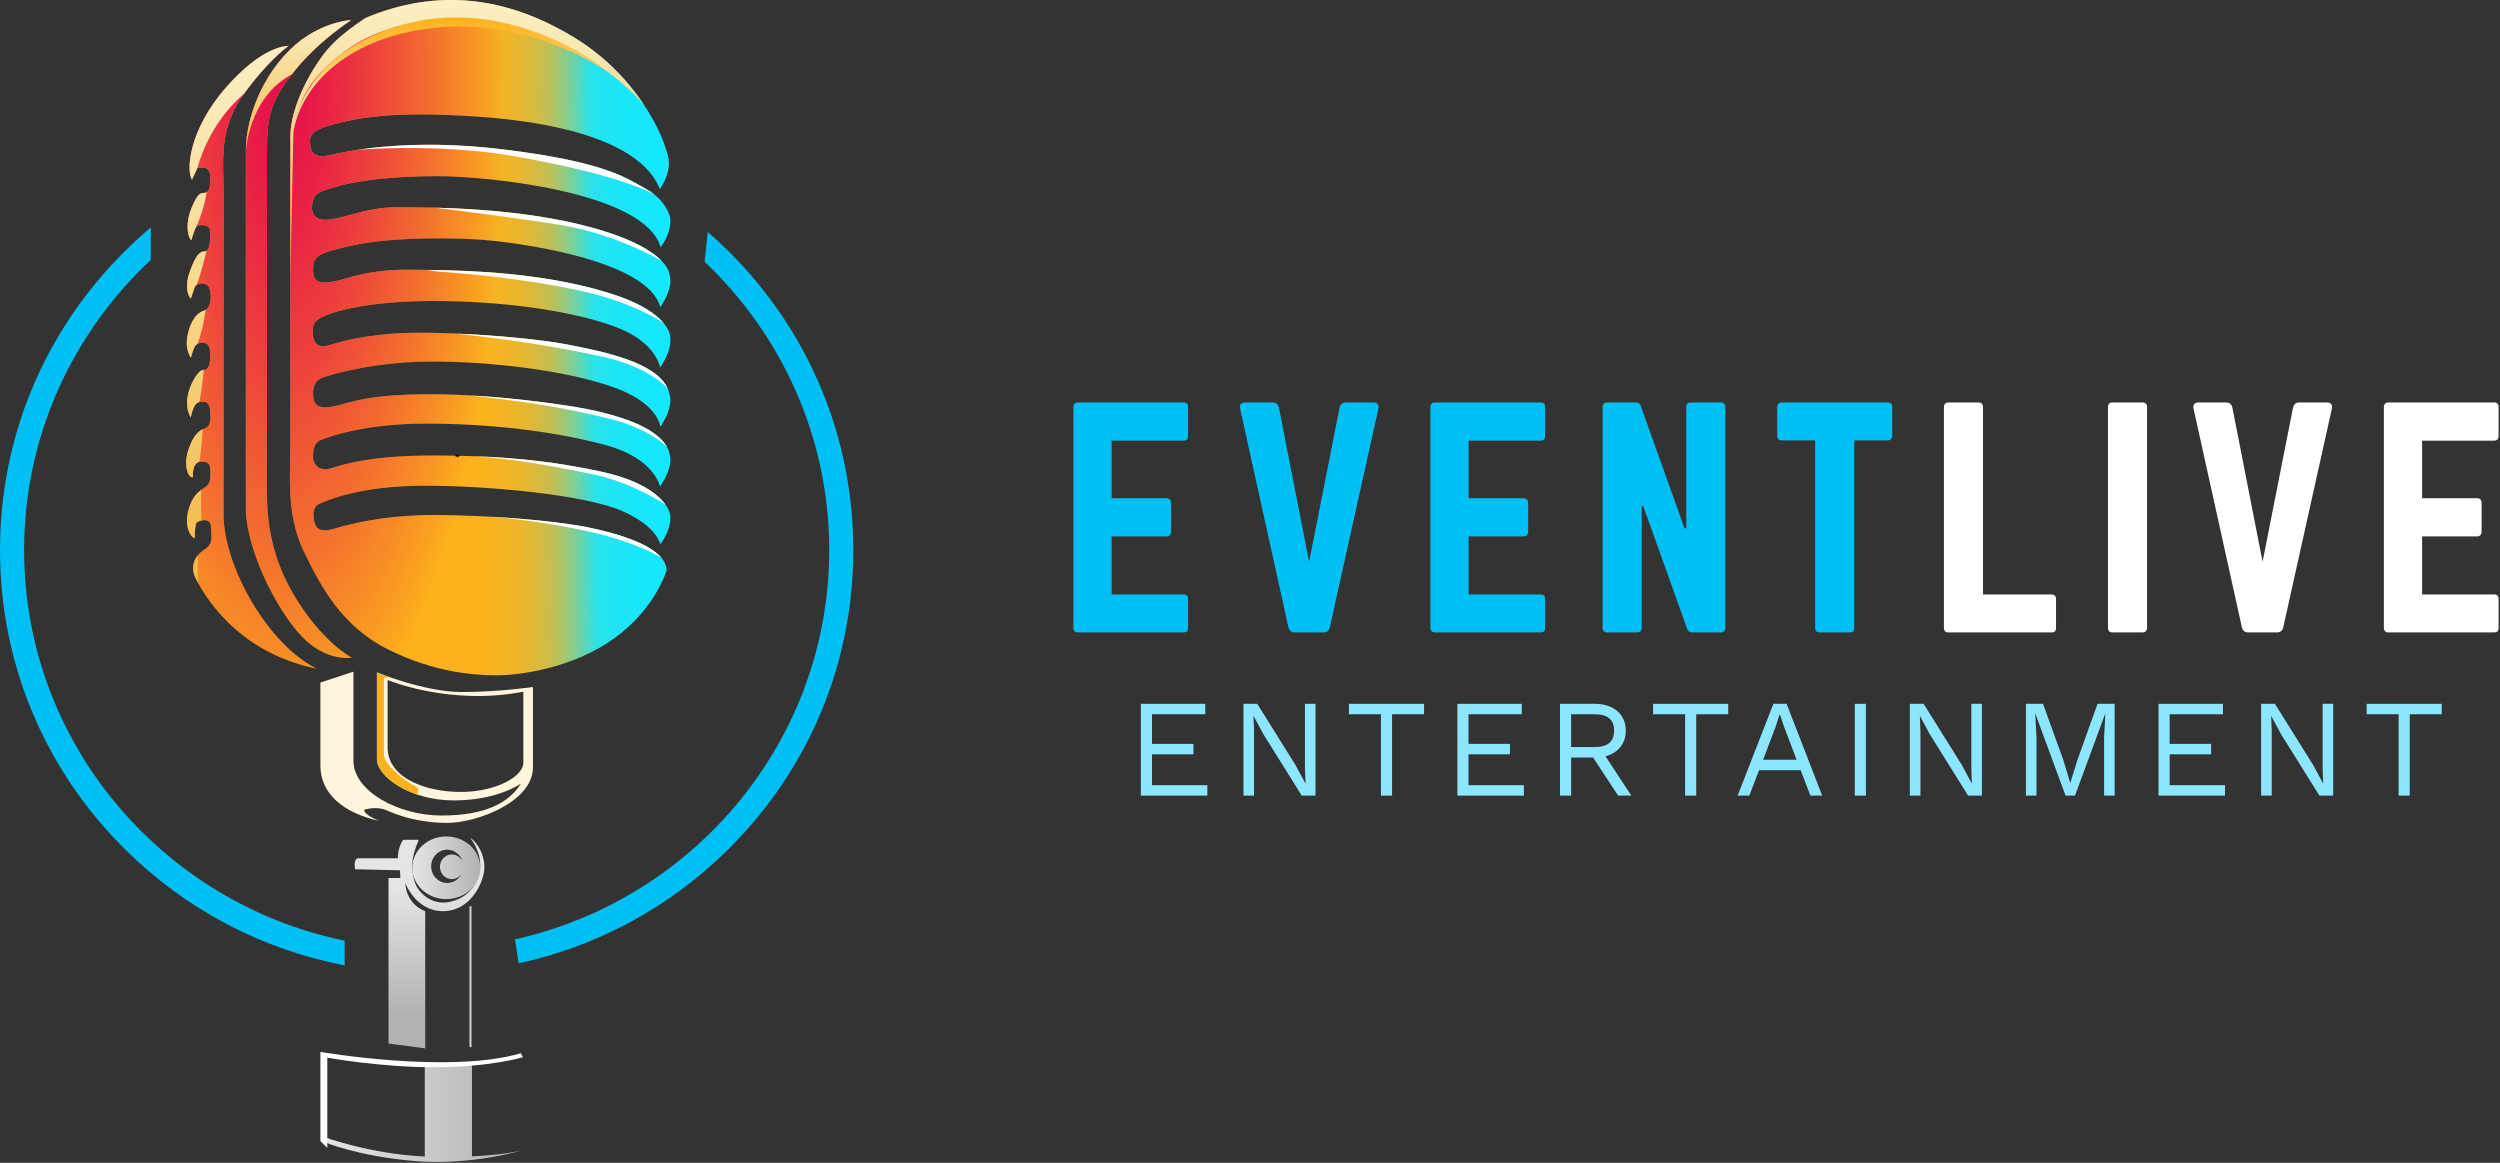 <?xml version="1.0" encoding="UTF-8"?> <svg xmlns="http://www.w3.org/2000/svg" width="1348" height="627" viewBox="0 0 1348 627" fill="none"><rect x="0" y="0" width="1348" height="627" fill="#333333" stroke="none"/><path d="M185.84 507.221C87.29 486.931 13 400.221 13 296.641C13 235.031 39.29 179.401 81.32 140.151V122.641C76.54 126.671 71.89 130.901 67.4 135.351C23.94 178.421 0 235.701 0 296.641C0 357.581 23.94 414.861 67.4 457.941C100.23 490.481 141.25 511.971 185.84 520.531V507.231V507.221Z" fill="#00BFF3"></path><path d="M392.72 135.341C389.12 131.781 385.42 128.361 381.64 125.061L379.89 141.151C421.29 180.341 447.12 235.551 447.12 296.631C447.12 399.031 374.52 484.931 277.65 506.491C278.27 510.581 279.07 515.781 279.65 519.421C322.16 510.211 361.2 489.161 392.71 457.931C436.18 414.851 460.11 357.571 460.11 296.631C460.11 235.691 436.17 178.411 392.71 135.331L392.72 135.341Z" fill="#00BFF3"></path><path d="M162.98 21.151C177.18 11.051 189.32 10.851 189.32 10.851C189.32 10.851 171.8 22.011 158.84 38.211C145.88 54.411 143.96 61.971 143.96 82.011V265.851C143.96 280.011 145.76 300.951 160.52 324.171C175.28 347.391 189.68 354.591 189.68 354.591C189.68 354.591 177.8 356.931 165.02 345.411C152.24 333.891 133.76 300.531 132.56 275.571V81.661C132.56 60.801 144.1 35.081 162.98 21.161V21.151ZM120.56 277.491V104.461C120.56 86.461 117.59 69.481 131.99 49.951C143.7 34.071 152.63 26.901 155.56 24.771C153.58 24.751 140.93 25.521 122.12 46.861C101.6 70.141 100.4 91.981 103.52 96.901L106.4 90.661C106.4 90.661 113.36 88.501 113.36 95.221C113.36 101.941 112.76 103.141 110.96 103.861C109.16 104.581 107.48 102.181 103.52 111.541C99.56 120.901 101.36 128.101 103.16 129.541C103.16 129.541 104.48 124.381 106.16 121.621C106.16 121.621 113.36 120.061 113.36 124.861C113.36 129.661 113.24 135.541 110.36 135.541C107.48 135.541 105.32 138.181 102.32 146.581C99.32 154.981 101.6 159.901 102.92 160.981C102.92 160.981 104.45 156.241 105.08 154.621C105.71 153.001 109.58 151.921 111.83 153.721C114.08 155.521 114.98 166.051 109.85 167.581C104.72 169.111 101.64 176.311 100.84 182.701C100.04 189.091 102.92 192.871 102.92 192.871C102.92 192.871 103.73 189.451 104.9 187.111C106.07 184.771 109.31 184.141 111.29 185.311C113.27 186.481 113.27 188.371 113.27 192.871C113.27 197.371 112.19 199.531 109.31 199.531C106.43 199.531 96.8 214.561 102.83 225.091C102.83 225.091 103.64 220.861 104.99 218.701C106.34 216.541 107.87 216.631 110.03 216.631C112.19 216.631 113.27 219.061 113.27 221.581C113.27 224.101 114.44 229.681 110.21 231.121C105.98 232.561 103.37 236.791 101.3 243.541C99.23 250.291 100.94 257.401 104 257.401C104 257.401 103.73 253.261 104.99 251.011C106.25 248.761 107.78 248.941 109.31 248.941C110.84 248.941 113.36 249.391 113.36 252.991C113.36 256.591 114.17 260.371 110.48 262.801C106.79 265.231 103.64 267.571 101.57 275.311C99.5 283.051 102.11 288.991 104.99 290.251C104.99 290.251 104.99 284.311 105.71 282.331C106.43 280.351 113.72 278.911 113.72 283.771C113.72 288.631 115.52 293.041 110.3 296.281C105.08 299.521 102.2 305.371 105.71 312.211C109.22 319.051 126.5 351.541 170.78 360.541C144.5 347.581 120.56 305.341 120.56 277.501V277.491ZM317.6 284.451C298.88 280.611 262.28 277.691 234.2 277.691C206.12 277.691 187.79 282.861 180.05 285.111C172.31 287.361 170.24 284.481 169.61 281.781C168.98 279.081 167.99 273.501 172.31 271.611C176.63 269.721 194.18 261.891 229.1 261.891C264.02 261.891 315.56 266.931 335 275.331C354.44 283.731 356 293.481 356 293.481C356 293.481 361.49 286.731 361.49 279.081C361.49 278.851 361.47 278.611 361.45 278.381C360.83 271.761 351.59 260.241 324.32 254.331C296.06 248.211 269.42 245.601 233.69 245.601C197.96 245.601 184.01 250.911 178.07 252.621C172.13 254.331 168.8 250.281 168.8 246.861C168.8 243.441 168.8 239.031 173.03 237.231C177.26 235.431 196.76 228.411 229.4 228.411C262.04 228.411 296.24 232.011 325.52 239.691C349.32 245.931 354.72 258.041 355.91 262.351C357.75 259.601 361.49 253.351 361.49 248.121C361.49 246.501 361.12 244.761 360.58 243.031C355.69 230.061 332.06 224.021 320.84 221.451C308.24 218.571 267.44 212.571 232.28 212.571C197.12 212.571 188.36 217.371 180.8 218.931C173.24 220.491 168.8 219.891 168.8 212.331C168.8 204.771 173 203.811 176.96 202.611C180.92 201.411 202.88 194.931 233.12 194.931C263.36 194.931 305.12 199.491 331.28 208.971C350.93 216.091 355.21 225.721 356.12 230.071C358.01 227.151 361.49 221.121 361.49 216.081C361.49 214.181 361 212.091 360.29 210.051C354.33 195.591 327.04 189.851 306.2 185.811C282.68 181.251 232.88 178.131 211.4 179.931C189.92 181.731 181.76 185.031 176.36 186.411C170.96 187.791 168.56 184.311 168.56 178.671C168.56 173.031 171.8 171.651 176.48 169.731C181.16 167.811 198.8 162.291 233.84 162.291C268.88 162.291 306.86 167.121 331.07 175.941C351.36 183.331 355.21 194.771 355.93 198.281C357.71 195.581 361.49 189.231 361.49 183.861C361.49 182.801 361.43 181.761 361.31 180.761C360.15 175.741 354.15 165.571 326 157.251C287 145.731 243.86 145.611 220.64 145.431C197.42 145.251 186.8 150.651 179.72 151.851C172.64 153.051 168.8 152.441 168.8 145.431C168.8 138.421 170.36 136.611 189.68 132.411C209 128.211 236.12 127.971 256.28 129.051C276.06 130.111 349.41 139.601 356.04 165.681C357.92 162.831 361.49 156.731 361.49 151.551C361.49 149.601 360.97 147.461 360.24 145.391C357.38 139.881 348.78 131.531 323.72 124.011C281.72 111.411 230.18 111.771 213.44 111.771C196.7 111.771 184.1 118.611 175.19 118.521C166.28 118.431 167.9 109.881 169.25 106.731C170.6 103.581 175.4 102.171 184.16 99.891C192.92 97.611 210.2 94.971 235.88 94.971C261.56 94.971 347.64 103.131 356.25 133.331C358.17 130.621 361.49 125.121 361.49 119.421C361.49 118.611 361.4 117.801 361.28 117.001C360.97 115.761 358.57 107.571 348.44 101.931C337.46 95.811 326.24 87.411 272.48 80.691C218.72 73.971 184.88 82.011 178.4 83.571C171.92 85.131 168.2 84.051 167.36 78.891C166.52 73.731 167.12 70.371 179 67.251C190.88 64.131 208.95 59.391 258.9 62.991C308.84 66.591 346.65 78.961 355.83 101.931C357.62 99.271 360.69 93.851 360.69 87.921C360.69 79.551 346.89 42.771 309.21 19.971C272.73 -2.089 235.59 -6.399 197.12 9.671C190.56 14.021 181.65 20.541 176.36 26.941C167.24 37.981 156.56 57.961 156.56 73.621V240.121C156.56 255.241 154.22 277.201 163.58 296.821C172.94 316.441 184.4 337.621 208.88 349.981C233.36 362.341 255.08 364.141 267.68 364.141C280.28 364.141 308.84 360.301 331.16 344.221C353.44 328.171 359.4 307.691 359.42 307.621C359.42 295.741 336.32 288.301 317.6 284.461V284.451Z" fill="url(#paint0_linear_635_2)"></path><path d="M162.98 21.151C177.18 11.051 189.32 10.851 189.32 10.851C189.32 10.851 171.8 22.011 158.84 38.211C145.88 54.411 143.96 61.971 143.96 82.011V265.851C143.96 280.011 145.76 300.951 160.52 324.171C175.28 347.391 189.68 354.591 189.68 354.591C189.68 354.591 177.8 356.931 165.02 345.411C152.24 333.891 133.76 300.531 132.56 275.571V81.661C132.56 60.801 144.1 35.081 162.98 21.161V21.151ZM120.56 277.491V104.461C120.56 86.461 117.59 69.481 131.99 49.951C143.7 34.071 152.63 26.901 155.56 24.771C153.58 24.751 140.93 25.521 122.12 46.861C101.6 70.141 100.4 91.981 103.52 96.901L106.4 90.661C106.4 90.661 113.36 88.501 113.36 95.221C113.36 101.941 112.76 103.141 110.96 103.861C109.16 104.581 107.48 102.181 103.52 111.541C99.56 120.901 101.36 128.101 103.16 129.541C103.16 129.541 104.48 124.381 106.16 121.621C106.16 121.621 113.36 120.061 113.36 124.861C113.36 129.661 113.24 135.541 110.36 135.541C107.48 135.541 105.32 138.181 102.32 146.581C99.32 154.981 101.6 159.901 102.92 160.981C102.92 160.981 104.45 156.241 105.08 154.621C105.71 153.001 109.58 151.921 111.83 153.721C114.08 155.521 114.98 166.051 109.85 167.581C104.72 169.111 101.64 176.311 100.84 182.701C100.04 189.091 102.92 192.871 102.92 192.871C102.92 192.871 103.73 189.451 104.9 187.111C106.07 184.771 109.31 184.141 111.29 185.311C113.27 186.481 113.27 188.371 113.27 192.871C113.27 197.371 112.19 199.531 109.31 199.531C106.43 199.531 96.8 214.561 102.83 225.091C102.83 225.091 103.64 220.861 104.99 218.701C106.34 216.541 107.87 216.631 110.03 216.631C112.19 216.631 113.27 219.061 113.27 221.581C113.27 224.101 114.44 229.681 110.21 231.121C105.98 232.561 103.37 236.791 101.3 243.541C99.23 250.291 100.94 257.401 104 257.401C104 257.401 103.73 253.261 104.99 251.011C106.25 248.761 107.78 248.941 109.31 248.941C110.84 248.941 113.36 249.391 113.36 252.991C113.36 256.591 114.17 260.371 110.48 262.801C106.79 265.231 103.64 267.571 101.57 275.311C99.5 283.051 102.11 288.991 104.99 290.251C104.99 290.251 104.99 284.311 105.71 282.331C106.43 280.351 113.72 278.911 113.72 283.771C113.72 288.631 115.52 293.041 110.3 296.281C105.08 299.521 102.2 305.371 105.71 312.211C109.22 319.051 126.5 351.541 170.78 360.541C144.5 347.581 120.56 305.341 120.56 277.501V277.491ZM317.6 284.451C298.88 280.611 262.28 277.691 234.2 277.691C206.12 277.691 187.79 282.861 180.05 285.111C172.31 287.361 170.24 284.481 169.61 281.781C168.98 279.081 167.99 273.501 172.31 271.611C176.63 269.721 194.18 261.891 229.1 261.891C264.02 261.891 315.56 266.931 335 275.331C354.44 283.731 356 293.481 356 293.481C356 293.481 361.49 286.731 361.49 279.081C361.49 278.851 361.47 278.611 361.45 278.381C360.83 271.761 351.59 260.241 324.32 254.331C296.06 248.211 269.42 245.601 233.69 245.601C197.96 245.601 184.01 250.911 178.07 252.621C172.13 254.331 168.8 250.281 168.8 246.861C168.8 243.441 168.8 239.031 173.03 237.231C177.26 235.431 196.76 228.411 229.4 228.411C262.04 228.411 296.24 232.011 325.52 239.691C349.32 245.931 354.72 258.041 355.91 262.351C357.75 259.601 361.49 253.351 361.49 248.121C361.49 246.501 361.12 244.761 360.58 243.031C355.69 230.061 332.06 224.021 320.84 221.451C308.24 218.571 267.44 212.571 232.28 212.571C197.12 212.571 188.36 217.371 180.8 218.931C173.24 220.491 168.8 219.891 168.8 212.331C168.8 204.771 173 203.811 176.96 202.611C180.92 201.411 202.88 194.931 233.12 194.931C263.36 194.931 305.12 199.491 331.28 208.971C350.93 216.091 355.21 225.721 356.12 230.071C358.01 227.151 361.49 221.121 361.49 216.081C361.49 214.181 361 212.091 360.29 210.051C354.33 195.591 327.04 189.851 306.2 185.811C282.68 181.251 232.88 178.131 211.4 179.931C189.92 181.731 181.76 185.031 176.36 186.411C170.96 187.791 168.56 184.311 168.56 178.671C168.56 173.031 171.8 171.651 176.48 169.731C181.16 167.811 198.8 162.291 233.84 162.291C268.88 162.291 306.86 167.121 331.07 175.941C351.36 183.331 355.21 194.771 355.93 198.281C357.71 195.581 361.49 189.231 361.49 183.861C361.49 182.801 361.43 181.761 361.31 180.761C360.15 175.741 354.15 165.571 326 157.251C287 145.731 243.86 145.611 220.64 145.431C197.42 145.251 186.8 150.651 179.72 151.851C172.64 153.051 168.8 152.441 168.8 145.431C168.8 138.421 170.36 136.611 189.68 132.411C209 128.211 236.12 127.971 256.28 129.051C276.06 130.111 349.41 139.601 356.04 165.681C357.92 162.831 361.49 156.731 361.49 151.551C361.49 149.601 360.97 147.461 360.24 145.391C357.38 139.881 348.78 131.531 323.72 124.011C281.72 111.411 230.18 111.771 213.44 111.771C196.7 111.771 184.1 118.611 175.19 118.521C166.28 118.431 167.9 109.881 169.25 106.731C170.6 103.581 175.4 102.171 184.16 99.891C192.92 97.611 210.2 94.971 235.88 94.971C261.56 94.971 347.64 103.131 356.25 133.331C358.17 130.621 361.49 125.121 361.49 119.421C361.49 118.611 361.4 117.801 361.28 117.001C360.97 115.761 358.57 107.571 348.44 101.931C337.46 95.811 326.24 87.411 272.48 80.691C218.72 73.971 184.88 82.011 178.4 83.571C171.92 85.131 168.2 84.051 167.36 78.891C166.52 73.731 167.12 70.371 179 67.251C190.88 64.131 208.95 59.391 258.9 62.991C308.84 66.591 346.65 78.961 355.83 101.931C357.62 99.271 360.69 93.851 360.69 87.921C360.69 79.551 346.89 42.771 309.21 19.971C272.73 -2.089 235.59 -6.399 197.12 9.671C190.56 14.021 181.65 20.541 176.36 26.941C167.24 37.981 156.56 57.961 156.56 73.621V240.121C156.56 255.241 154.22 277.201 163.58 296.821C172.94 316.441 184.4 337.621 208.88 349.981C233.36 362.341 255.08 364.141 267.68 364.141C280.28 364.141 308.84 360.301 331.16 344.221C353.44 328.171 359.4 307.691 359.42 307.621C359.42 295.741 336.32 288.301 317.6 284.461V284.451Z" fill="url(#paint1_radial_635_2)"></path><path d="M248.96 373.141C228.92 373.141 203.24 362.581 203.24 362.581V409.381C203.24 418.381 220.64 431.581 244.64 431.581C268.64 431.581 280.88 422.461 280.88 422.461C274.4 433.141 261.09 439.741 238.1 439.741C215.11 439.741 190.58 426.781 190.58 410.221V362.161L172.76 368.021V412.921C172.76 427.861 185.18 438.481 204.62 442.621C204.62 442.621 196.34 439.651 196.34 436.641C196.34 436.641 202.95 434.341 208.81 437.041C214.66 439.741 226.04 443.701 241.28 443.701C256.52 443.701 287.36 432.661 287.36 413.701V370.441C287.36 370.441 269 373.141 248.96 373.141ZM282.2 411.181C282.2 418.861 267.08 427.021 248.48 427.021C229.88 427.021 209 419.761 209 402.931V366.661C209 366.661 242.42 380.701 282.2 372.961V411.181Z" fill="#FEF5DC"></path><path d="M106.7 314.081C106.3 313.341 105.96 312.701 105.71 312.201C103.15 307.211 104 302.761 106.66 299.451L106.7 314.071V314.081ZM106.4 90.651C112.64 68.591 125.67 55.581 131.47 50.671C131.65 50.431 131.81 50.181 131.99 49.941C143.7 34.061 152.63 26.891 155.56 24.761C153.58 24.741 140.93 25.511 122.12 46.851C101.6 70.131 100.4 91.971 103.52 96.891L106.4 90.651ZM102.83 225.081C102.83 225.081 103.64 220.851 104.99 218.691C105.75 217.481 106.57 216.981 107.52 216.781C109.06 208.811 109.93 199.481 109.93 199.481V199.461C109.72 199.491 109.53 199.521 109.31 199.521C106.43 199.521 96.8 214.551 102.83 225.081ZM102.92 160.971C102.92 160.971 104.45 156.231 105.08 154.611C105.22 154.241 105.55 153.901 105.98 153.611C107.77 150.081 111.4 135.211 111.4 135.211C111.1 135.411 110.76 135.531 110.36 135.531C107.48 135.531 105.32 138.171 102.32 146.571C99.32 154.971 101.6 159.891 102.92 160.971ZM106.16 121.611C110.66 111.111 111.36 103.671 111.36 103.671C111.23 103.731 111.1 103.791 110.96 103.851C109.16 104.571 107.48 102.171 103.52 111.531C99.56 120.891 101.36 128.091 103.16 129.531C103.16 129.531 104.48 124.371 106.16 121.611ZM105.71 282.321C105.98 281.571 107.19 280.901 108.59 280.621C108.32 273.881 108.38 264.261 108.38 264.251C105.6 266.351 103.23 269.081 101.57 275.301C99.5 283.041 102.11 288.981 104.99 290.241C104.99 290.241 104.99 284.301 105.71 282.321ZM104.9 187.101C105.26 186.371 105.84 185.831 106.51 185.431V185.411C109.1 179.131 110.97 167.031 110.97 167.031C110.63 167.241 110.27 167.441 109.86 167.571C104.73 169.101 101.65 176.301 100.85 182.691C100.05 189.081 102.93 192.861 102.93 192.861C102.93 192.861 103.74 189.441 104.91 187.101H104.9ZM104 257.391C104 257.391 103.73 253.251 104.99 251.001C105.76 249.631 106.63 249.161 107.53 249.001L107.51 248.571C108.68 241.931 109.27 231.561 109.28 231.491C105.59 233.211 103.22 237.291 101.3 243.531C99.23 250.281 100.94 257.391 104 257.391Z" fill="url(#paint2_linear_635_2)"></path><path d="M157.33 40.141C157.82 39.511 158.32 38.871 158.84 38.221C171.8 22.021 189.32 10.861 189.32 10.861C189.32 10.861 177.19 11.061 162.98 21.161C144.1 35.091 132.56 60.801 132.56 81.661C132.56 81.661 133.88 52.591 157.33 40.141Z" fill="url(#paint3_linear_635_2)"></path><path d="M158.18 72.361C158.18 72.361 158.36 61.311 165.74 48.601C173.12 35.891 190.22 23.941 196.88 20.881C203.54 17.821 232.7 2.881 278.24 14.761C323.34 26.531 347.32 56.761 347.77 57.341C339.57 44.761 327.07 30.791 309.2 19.981C272.73 -2.089 235.59 -6.399 197.12 9.671C190.56 14.021 181.65 20.541 176.36 26.941C167.24 37.981 156.56 57.961 156.56 73.621V149.761L158.18 72.361Z" fill="url(#paint4_linear_635_2)"></path><path d="M247.58 245.751C246.93 245.741 246.28 245.721 245.62 245.711C246.26 245.731 246.91 245.741 247.58 245.751Z" stroke="black" stroke-miterlimit="10"></path><path d="M272.48 80.701C236.08 76.151 208.82 78.371 193 80.761C205.49 79.871 242.24 78.061 277.65 84.302C321.1 91.962 343.74 99.951 352.74 104.831C351.49 103.831 350.07 102.851 348.44 101.941C337.46 95.822 326.24 87.421 272.48 80.701Z" fill="white"></path><path d="M323.72 124.021C293.26 114.881 257.79 112.561 234.21 111.981C234.46 112.011 272.1 116.481 302 121.261C331.95 126.051 356.66 140.631 356.74 140.681C351.91 135.671 342.38 129.621 323.72 124.021Z" fill="white"></path><path d="M326 157.262C292.21 147.282 255.33 145.862 230.97 145.542C232.63 146.002 234.67 146.352 237.2 146.522C252.68 147.592 282.38 150.302 311.36 156.422C340.34 162.542 357.16 173.442 358.08 174.522C353.95 169.362 345.05 162.892 326 157.262Z" fill="white"></path><path d="M306.2 185.821C291.78 183.021 267.48 180.771 245.89 179.861C277.21 183.381 298.29 186.661 324.2 192.181C349.23 197.511 359.34 208.691 360.01 209.451C353.54 195.441 326.74 189.801 306.2 185.821Z" fill="white"></path><path d="M320.84 221.462C310.74 219.152 282.5 214.842 253.59 213.222C291.02 217.572 302.13 219.662 326.24 225.182C350.12 230.642 359.45 240.842 359.64 241.042C353.21 229.442 331.47 223.892 320.84 221.462Z" fill="white"></path><path d="M324.32 254.342C302.02 249.512 280.71 246.872 255.16 245.972C275.1 247.052 302.51 252.072 320.84 256.022C341.43 260.452 358.8 272.112 358.88 272.172C354.53 265.962 344.24 258.662 324.32 254.342Z" fill="white"></path><path d="M356.7 300.821C350.06 292.821 332.45 287.501 317.6 284.451C304.65 281.791 283.16 279.581 261.84 278.461C270.32 278.951 290.97 280.881 316.4 286.371C343.6 292.241 356.7 300.821 356.7 300.821Z" fill="white"></path><path d="M224.81 428.371C225.85 426.621 226 424.941 223.94 423.951C218.18 421.191 207.02 412.191 207.02 406.911V365.751C207.38 365.371 208.74 365.201 210.11 365.121C205.88 363.651 203.24 362.571 203.24 362.571V409.371C203.24 415.621 211.64 423.891 224.81 428.371Z" fill="#FDB21B"></path><path d="M225.8 452.821H217.4C217.4 452.821 214.52 456.301 214.52 462.781H192.92C192.92 462.781 190.4 463.231 191.48 468.721L215.69 469.261L215.87 473.401H209.48V562.681L229.28 565.291V491.311C229.28 491.311 219.2 488.071 218.57 476.281C218.57 476.281 224.24 491.311 238.82 491.311C253.4 491.311 260.15 476.821 261.05 469.621C261.95 462.421 257.99 454.591 253.49 451.711C253.49 451.711 259.97 459.541 258.8 468.451C257.63 477.361 251.96 484.471 242.06 486.361C232.16 488.251 224.78 480.691 223.34 474.571C221.9 468.451 221.24 463.471 225.8 452.821Z" fill="url(#paint5_linear_635_2)"></path><path d="M254.3 488.641H253.16V564.601H254.3V488.641Z" fill="url(#paint6_linear_635_2)"></path><path d="M240.65 451.021C230.53 451.021 222.32 458.581 222.32 467.911C222.32 477.241 230.53 484.801 240.65 484.801C250.77 484.801 258.98 477.241 258.98 467.911C258.98 458.581 250.77 451.021 240.65 451.021ZM243.62 474.021C245.73 474.021 247.59 472.961 248.76 471.331C247.31 474.161 244.44 476.091 241.13 476.091C236.36 476.091 232.49 472.071 232.49 467.121C232.49 462.171 236.36 458.151 241.13 458.151C245.04 458.151 248.34 460.851 249.4 464.541C248.37 462.291 246.17 460.731 243.61 460.731C240.07 460.731 237.21 463.711 237.21 467.381C237.21 471.051 240.08 474.031 243.61 474.031L243.62 474.021Z" fill="url(#paint7_linear_635_2)"></path><path d="M254.48 623.511V573.541L229.04 574.501V623.621C199.5 622.181 175.01 613.171 175.01 613.171V615.871C175.01 615.871 193.28 623.521 223.7 626.041C254.12 628.561 281.21 620.371 281.21 620.371C281.21 620.371 272.42 622.641 254.48 623.511Z" fill="url(#paint8_linear_635_2)"></path><path d="M280.88 567.901L281.96 570.061C281.96 570.061 264.56 575.341 235.04 575.461C205.52 575.581 176.48 570.301 176.48 570.301V618.901L172.76 615.301V567.181C172.76 567.181 242.3 579.241 280.88 567.901Z" fill="white"></path><path d="M158.38 69.971C158.24 70.651 159.94 33.031 211.41 15.111C262.88 -2.809 312.58 25.821 328.73 39.461C328.73 39.461 290.73 11.581 241.29 14.461C191.85 17.341 163.8 42.921 158.39 69.971H158.38Z" fill="url(#paint9_linear_635_2)"></path><path d="M1316.59 379.5V385.125H1299.34V429H1293.34V385.125H1276.09V379.5H1316.59Z" fill="#8CE6FF"></path><path d="M1258.06 379.5V429H1250.63L1229.93 395.85L1224.68 386.1H1224.61L1224.91 394.05V429H1219.21V379.5H1226.63L1247.26 412.5L1252.58 422.4H1252.66L1252.36 414.45V379.5H1258.06Z" fill="#8CE6FF"></path><path d="M1169.88 423.375H1199.73V429H1163.88V379.5H1198.61V385.125H1169.88V401.1H1192.23V406.725H1169.88V423.375Z" fill="#8CE6FF"></path><path d="M1140.22 379.5V429H1134.52V397.875L1135.19 384.825H1135.12L1118.84 429H1113.74L1097.47 384.825H1097.39L1098.07 397.875V429H1092.37V379.5H1101.59L1112.47 409.575L1116.22 421.95H1116.37L1120.19 409.65L1130.99 379.5H1140.22Z" fill="#8CE6FF"></path><path d="M1068.64 379.5V429H1061.21L1040.51 395.85L1035.26 386.1H1035.19L1035.49 394.05V429H1029.79V379.5H1037.21L1057.84 412.5L1063.16 422.4H1063.24L1062.94 414.45V379.5H1068.64Z" fill="#8CE6FF"></path><path d="M1006.1 379.5V429H1000.1V379.5H1006.1Z" fill="#8CE6FF"></path><path d="M976.16 429L970.91 415.275H948.485L943.235 429H936.935L956.21 379.5H963.335L982.535 429H976.16ZM950.66 409.65H968.735L962.06 392.1L959.735 385.2H959.585L957.41 391.875L950.66 409.65Z" fill="#8CE6FF"></path><path d="M931.859 379.5V385.125H914.609V429H908.609V385.125H891.359V379.5H931.859Z" fill="#8CE6FF"></path><path d="M872.497 429L858.997 408.45H847.146V429H841.146V379.5H859.896C869.946 379.5 876.622 385.05 876.622 393.975C876.622 401.025 872.422 405.975 865.672 407.775L879.622 429H872.497ZM847.146 385.125V402.825H859.822C866.872 402.825 870.322 399.9 870.322 393.975C870.322 388.05 866.872 385.125 859.822 385.125H847.146Z" fill="#8CE6FF"></path><path d="M791.819 423.375H821.669V429H785.819V379.5H820.544V385.125H791.819V401.1H814.169V406.725H791.819V423.375Z" fill="#8CE6FF"></path><path d="M767.855 379.5V385.125H750.605V429H744.605V385.125H727.355V379.5H767.855Z" fill="#8CE6FF"></path><path d="M709.328 379.5V429H701.903L681.203 395.85L675.953 386.1H675.878L676.178 394.05V429H670.478V379.5H677.903L698.528 412.5L703.853 422.4H703.928L703.628 414.45V379.5H709.328Z" fill="#8CE6FF"></path><path d="M621.15 423.375H651V429H615.15V379.5H649.875V385.125H621.15V401.1H643.5V406.725H621.15V423.375Z" fill="#8CE6FF"></path><path d="M1347.23 219.48V234.98C1347.23 236.53 1346.61 237.615 1344.75 237.615H1306V268.615H1335.6C1337.15 268.615 1338.08 269.545 1338.08 271.25V286.595C1338.08 288.3 1337.15 289.23 1335.6 289.23H1306V320.54H1344.75C1346.61 320.54 1347.23 321.315 1347.23 323.02V338.52C1347.23 340.07 1346.61 341 1344.75 341H1287.71C1286.31 341 1285.38 340.07 1285.38 338.52V219.48C1285.38 217.93 1286.31 217 1287.71 217H1344.75C1346.61 217 1347.23 217.93 1347.23 219.48Z" fill="white"></path><path d="M1239.82 217H1254.54C1256.87 217 1257.8 218.24 1257.33 220.41L1231.14 338.21C1230.67 340.07 1229.59 341 1227.73 341H1212.23C1210.37 341 1209.28 340.07 1208.82 338.21L1182.78 220.41C1182.31 218.24 1183.24 217 1185.57 217H1200.29C1202.15 217 1203.24 217.93 1203.7 219.79L1219.98 302.87L1236.41 219.79C1236.87 217.93 1237.96 217 1239.82 217Z" fill="white"></path><path d="M1139.1 217H1155.22C1156.77 217 1157.7 217.93 1157.7 219.48V338.52C1157.7 340.07 1156.77 341 1155.22 341H1139.1C1137.39 341 1136.62 340.07 1136.62 338.52V219.48C1136.62 217.93 1137.39 217 1139.1 217Z" fill="white"></path><path d="M1069.24 320.54H1106.13C1107.83 320.54 1108.61 321.47 1108.61 323.02V338.52C1108.61 340.225 1107.83 341 1106.13 341H1050.64C1049.09 341 1048.16 340.225 1048.16 338.52V219.48C1048.16 217.93 1049.09 217 1050.64 217H1066.76C1068.46 217 1069.24 217.93 1069.24 219.48V320.54Z" fill="white"></path><path d="M960.745 217H1017.79C1019.49 217 1020.27 217.93 1020.27 219.48V234.98C1020.27 236.53 1019.49 237.46 1017.79 237.46H999.805V338.52C999.805 340.225 999.03 341 997.325 341H981.205C979.655 341 978.725 340.225 978.725 338.52V237.46H960.745C959.195 237.46 958.265 236.53 958.265 234.98V219.48C958.265 217.93 959.195 217 960.745 217Z" fill="#00BFF3"></path><path d="M911.712 217H927.832C929.382 217 930.312 217.93 930.312 219.48V338.52C930.312 340.07 929.382 341 927.832 341H912.487C911.092 341 910.162 340.38 909.697 338.985L885.982 272.8H885.207V338.52C885.207 340.07 884.432 341 882.727 341H866.607C865.057 341 864.127 340.07 864.127 338.52V219.48C864.127 217.93 865.057 217 866.607 217H881.952C883.347 217 884.277 217.62 884.742 219.015L908.302 284.89H909.232V219.48C909.232 217.93 910.007 217 911.712 217Z" fill="#00BFF3"></path><path d="M833.123 219.48V234.98C833.123 236.53 832.503 237.615 830.643 237.615H791.893V268.615H821.498C823.048 268.615 823.978 269.545 823.978 271.25V286.595C823.978 288.3 823.048 289.23 821.498 289.23H791.893V320.54H830.643C832.503 320.54 833.123 321.315 833.123 323.02V338.52C833.123 340.07 832.503 341 830.643 341H773.603C772.208 341 771.278 340.07 771.278 338.52V219.48C771.278 217.93 772.208 217 773.603 217H830.643C832.503 217 833.123 217.93 833.123 219.48Z" fill="#00BFF3"></path><path d="M725.713 217H740.438C742.763 217 743.693 218.24 743.228 220.41L717.033 338.21C716.568 340.07 715.483 341 713.623 341H698.123C696.263 341 695.178 340.07 694.713 338.21L668.673 220.41C668.208 218.24 669.138 217 671.463 217H686.188C688.048 217 689.133 217.93 689.598 219.79L705.873 302.87L722.303 219.79C722.768 217.93 723.853 217 725.713 217Z" fill="#00BFF3"></path><path d="M640.615 219.48V234.98C640.615 236.53 639.995 237.615 638.135 237.615H599.385V268.615H628.99C630.54 268.615 631.47 269.545 631.47 271.25V286.595C631.47 288.3 630.54 289.23 628.99 289.23H599.385V320.54H638.135C639.995 320.54 640.615 321.315 640.615 323.02V338.52C640.615 340.07 639.995 341 638.135 341H581.095C579.7 341 578.77 340.07 578.77 338.52V219.48C578.77 217.93 579.7 217 581.095 217H638.135C639.995 217 640.615 217.93 640.615 219.48Z" fill="#00BFF3"></path><defs><linearGradient id="paint0_linear_635_2" x1="106.53" y1="184.061" x2="367.61" y2="180.561" gradientUnits="userSpaceOnUse"><stop offset="0.43" stop-color="#FDB21B"></stop><stop offset="0.58" stop-color="#FBB21C"></stop><stop offset="0.63" stop-color="#F4B423"></stop><stop offset="0.67" stop-color="#E8B62F"></stop><stop offset="0.7" stop-color="#D7BA3F"></stop><stop offset="0.73" stop-color="#C1BF55"></stop><stop offset="0.75" stop-color="#A6C66F"></stop><stop offset="0.77" stop-color="#86CD8F"></stop><stop offset="0.79" stop-color="#60D6B3"></stop><stop offset="0.81" stop-color="#37DFDC"></stop><stop offset="0.82" stop-color="#29E3EA"></stop><stop offset="0.85" stop-color="#1FE5F3"></stop><stop offset="0.91" stop-color="#16E7FC"></stop><stop offset="1" stop-color="#14E8FF"></stop></linearGradient><radialGradient id="paint1_radial_635_2" cx="0" cy="0" r="1" gradientUnits="userSpaceOnUse" gradientTransform="translate(152.229 44.911) rotate(90) scale(373.28 119.45)"><stop stop-color="#E60E4B"></stop><stop offset="0.09" stop-color="#E60E4B" stop-opacity="0.96"></stop><stop offset="0.25" stop-color="#E60E4B" stop-opacity="0.84"></stop><stop offset="0.45" stop-color="#E60E4B" stop-opacity="0.65"></stop><stop offset="0.69" stop-color="#E60E4B" stop-opacity="0.39"></stop><stop offset="0.96" stop-color="#E60E4B" stop-opacity="0.06"></stop><stop offset="1" stop-color="#E60E4B" stop-opacity="0"></stop></radialGradient><linearGradient id="paint2_linear_635_2" x1="127.98" y1="314.081" x2="127.98" y2="24.771" gradientUnits="userSpaceOnUse"><stop stop-color="#F2BA46"></stop><stop offset="1" stop-color="#FBF0C6"></stop></linearGradient><linearGradient id="paint3_linear_635_2" x1="160.94" y1="81.661" x2="160.94" y2="10.861" gradientUnits="userSpaceOnUse"><stop stop-color="#F2BA46"></stop><stop offset="1" stop-color="#FBF0C6"></stop></linearGradient><linearGradient id="paint4_linear_635_2" x1="252.17" y1="149.751" x2="252.17" y2="0.001" gradientUnits="userSpaceOnUse"><stop stop-color="#F2BA46"></stop><stop offset="1" stop-color="#FBF0C6"></stop></linearGradient><linearGradient id="paint5_linear_635_2" x1="226.19" y1="478.261" x2="226.19" y2="548.221" gradientUnits="userSpaceOnUse"><stop stop-color="#E5E5E5"></stop><stop offset="1" stop-color="#B2B2B2"></stop></linearGradient><linearGradient id="paint6_linear_635_2" x1="253.16" y1="526.621" x2="254.3" y2="526.621" gradientUnits="userSpaceOnUse"><stop stop-color="#E5E5E5"></stop><stop offset="1" stop-color="#B2B2B2"></stop></linearGradient><linearGradient id="paint7_linear_635_2" x1="222.32" y1="467.911" x2="258.98" y2="467.911" gradientUnits="userSpaceOnUse"><stop stop-color="#E5E5E5"></stop><stop offset="1" stop-color="#B2B2B2"></stop></linearGradient><linearGradient id="paint8_linear_635_2" x1="175.01" y1="600.031" x2="281.21" y2="600.031" gradientUnits="userSpaceOnUse"><stop stop-color="#E5E5E5"></stop><stop offset="1" stop-color="#B2B2B2"></stop></linearGradient><linearGradient id="paint9_linear_635_2" x1="243.55" y1="9.371" x2="243.55" y2="69.971" gradientUnits="userSpaceOnUse"><stop stop-color="#FDB21B"></stop><stop offset="1" stop-color="#FBF0C6"></stop></linearGradient></defs></svg> 